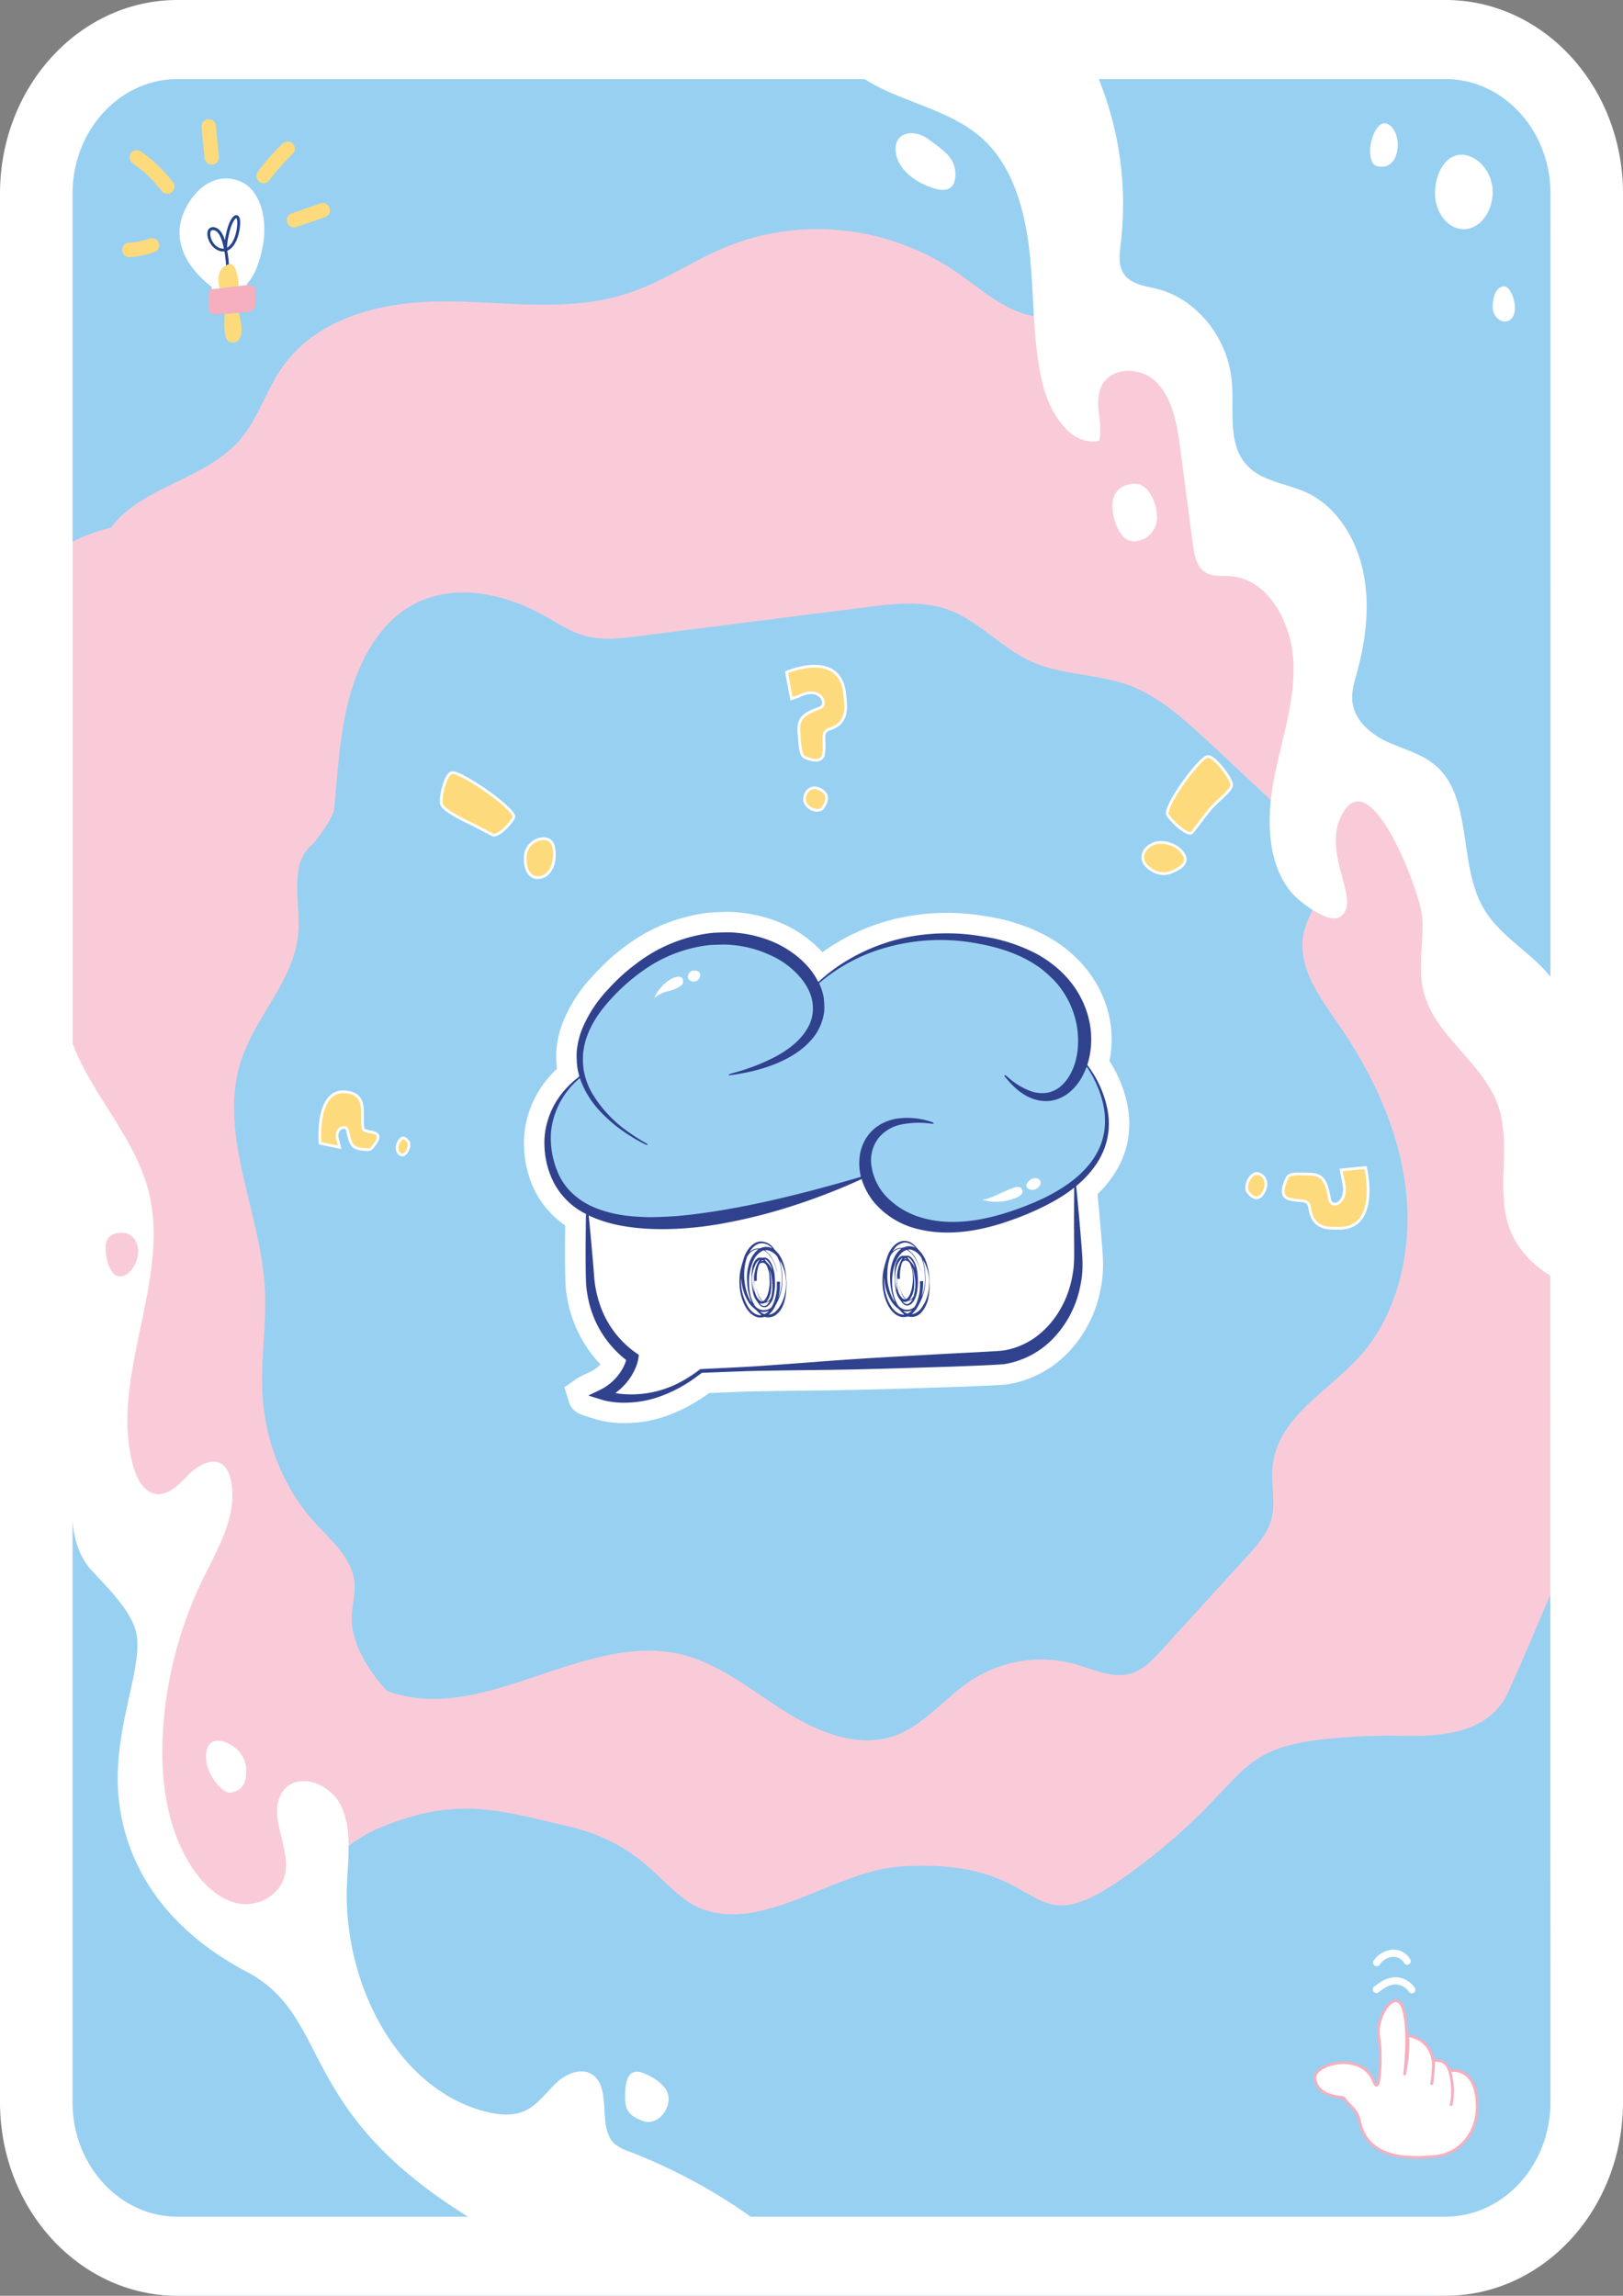 <svg id="Verso" xmlns="http://www.w3.org/2000/svg" viewBox="0 0 595.28 841.89"><rect x="0" y="0" width="595.28" height="841.89" fill="#808080" stroke="none"/><defs><style>.cls-1{fill:#98d0f2;}.cls-2{fill:#f9cbd8;}.cls-3,.cls-7{fill:#fdda7c;}.cls-3{stroke:#fff;}.cls-3,.cls-5{stroke-miterlimit:10;}.cls-4,.cls-5{fill:#fff;}.cls-5{stroke:#f5afbe;}.cls-6{fill:#27438d;}.cls-8{fill:#f5afbe;}.cls-9{fill:#9ad1f3;}.cls-10{fill:#30428e;}</style></defs><g id="Carte"><rect class="cls-1" x="3.84" y="10.11" width="581.51" height="831.78" rx="61.19"/><path class="cls-2" d="M566,432.17c-3.06-43.64-48.54-77.08-42.21-120.29.77-5.26,2.31-10.36,3.32-15.55.37-1.92,2.44-5,.82-5.81-59.63-31.18-29.09-55.27-36.26-62.6-2.8-2.86-5.55-5.79-8.14-8.87-14.69-17.42-24.22-39.18-36.55-58.66s-29-37.7-50.34-42c-7.32-1.48-14.93-1.25-22-3.63-8.77-3-16-9.59-23.79-14.92-25-17.16-57.46-20.62-85-9.08-11.79,4.94-22.65,12.42-34.71,16.53-21.57,7.36-44.79,3.36-67.38,3.24s-47.69,5.3-61,25.29c-5.25,7.9-8.21,17.51-14.19,24.76C75.86,176,52,178.17,40.72,193.49a69.64,69.64,0,0,0-17.85,7.08c-3,70.3-20,152.42-2.62,187.8,10.86,22.08,19,44.63,17.06,69.21-2,25.35-14.89,48-21,72.54A70.42,70.42,0,0,0,14,543.88a36.86,36.86,0,0,0,1,10.68c1.49,5.9,12.25-6,15.71-1.11,2.63,3.7,23.8,25,26.35,31.49,3.93,10.09-9.91,35.77-6,45.71s17.18,62.75,24.36,70c18.53,18.8,39.8-20.3,63.4-30.19,28.69-12,43.83-6.62,68.58-1,31.46,7.09,35.69,25.68,50.91,30.86,22.93,7.81,48-14.26,72-15.85,60.25-4,41.7,35.79,90.82-2.6,43.13-33.7,27.24-43.69,85.61-45.41,11.3-.33,37.61,3.55,46.48-16.07C567,590,567.81,584.12,576.47,570.48c15-23.65-2.39-57,7.46-83.72C590.17,469.83,567.3,450.37,566,432.17Zm-67.64,65.62c-11.76,12.87-30.06,22.22-31.64,40.35-.55,6.28,1.18,12.79-.39,18.87-1.39,5.33-5.1,9.5-8.67,13.42l-31.33,34.38c-3.26,3.58-6.72,7.3-11.15,8.76-6.83,2.25-14-1.36-20.87-3.32a46.72,46.72,0,0,0-38.74,6.4c-9.16,6.21-16.57,15.71-26.74,19.61-13.37,5.12-28.15-.71-40.45-8.38s-23.93-17.41-37.72-21c-36.07-9.27-73.74,26.43-108.75,13.15,0,0-13.75-13.85-12.88-27.84.24-3.88,1.27-7.72,1-11.59-.73-9.12-8.28-15.39-14.21-21.84-11.19-12.17-18.21-28.81-19.44-46-1-13.49,1.53-27.06.75-40.56C95.48,444,79.77,415.59,88.44,388.9c5.44-16.7,19.89-29.76,21-47.45.65-10.91-3.27-24.32,4.53-31.16,1.87-1.64,8.26-10.41,8.58-13.62,1.37-13.66,2-27.51,5.54-40.69s10.32-25.94,21.14-32.9c15-9.66,34.49-6.13,50,2.5,5,2.76,9.76,6,15.15,7.54,6.47,1.83,13.29,1,19.93.15l83.64-10.63c10.09-1.29,20.58-2.53,30.19,1.08,10.84,4.06,19.18,13.79,29.74,18.7,11.41,5.3,24.46,4.55,36.21,8.9,11.38,4.23,20.82,13,30,21.5l29.19,27.28c6,5.61,12.53,12.47,12.23,21.11-.27,7.54-5.77,13.65-7.34,21-2.52,11.85,5.46,22.92,12.19,32.6,12.44,17.88,22.43,38.42,25.18,60.69S512.9,481.91,498.38,497.79Z"/><g id="Lettre"><path class="cls-3" d="M309.89,255.26c-1.19-17.56-21.42-8.73-21.42-8.73l1.82,9.71s2.72-.92,3.68-1.36c7-3.2,10,3.57,6.69,4.75-6.41,2.31-8.06,4-7.61,9.29.3,3.56.38,8,2,8.74,3.77,1.76,6.53,1.56,7-1.13.87-4.83-1.24-8.14,2.19-9.18C311.7,265.09,310.09,258.28,309.89,255.26Z"/><path class="cls-3" d="M301.83,290.11c-4.93-3.67-7.94,2-6.31,4.61s5,3,6.06,1.76C303.54,294,303.82,291.6,301.83,290.11Z"/><path class="cls-3" d="M490.53,450.42c15.89.71,10.31-22.28,10.31-22.28l-8.93.88s.52,3.05.8,4.15c2.06,8-4.35,10.43-5,6.72-1.34-7.23-2.63-9.21-7.46-9.32-3.23-.08-7.2-.49-8.07,1.19-2,3.9-2.16,6.93.2,7.76,4.24,1.5,7.44-.41,8,3.43C481.51,451.27,487.8,450.3,490.53,450.42Z"/><path class="cls-3" d="M462.94,438c3.64-5-.79-8.84-3.13-7.34s-3.13,5.14-2.17,6.39C459.46,439.48,461.46,440.05,462.94,438Z"/><path class="cls-3" d="M128,400.59c-12.5-2.65-10.62,18.63-10.62,18.63l7.18,1.52s-.39-1.79-.61-2.44c-1.6-4.76,3-6,3.49-3.83,1,4.26,1.21,6.49,5.06,6.92,2.56.3,3.19.42,3.93-.45,6.39-7.41-2.87-4.89-3.28-7.13C132.28,408.94,134.92,402.05,128,400.59Z"/><path class="cls-3" d="M146.65,418.13c-2.45,3.39.08,6.21,1.58,5.22s2.15-3.52,1.62-4.43C148.84,417.2,147.64,416.75,146.65,418.13Z"/><path class="cls-3" d="M165.81,283.34c-2.63.46-4.56,9.79-3.85,11.66s5.92,4.79,10.38,6.83c.71.33,7.5,3.85,8.19,4.26,2.21,1.3,8.34-5.73,7.94-6.83C186.93,295,168.64,282.84,165.81,283.34Z"/><path class="cls-3" d="M198.63,307.59a7,7,0,0,0-6,7.19c0,4.13,1.52,7.05,4.63,7.05s5.61-2.75,6-7.14C203.53,310.58,202.92,307.19,198.63,307.59Z"/><path class="cls-3" d="M442.75,277.46c2.6-.62,9.07,8.33,9,10.35s-4.3,5.05-7.77,8.73c-.56.6-6.16,8-6.66,8.66-1.62,2.1-9.22-5.65-9.22-6.83C428.14,293.79,440,278.12,442.75,277.46Z"/><path class="cls-3" d="M423.57,309.24c3-1,8.27.3,10.54,4,2.1,3.44-1.57,5.32-4.46,6.56s-6.39.53-9.15-2.32S419.45,310.59,423.57,309.24Z"/></g><path class="cls-4" d="M245.18,770.73c-.73,4.91-5.35,8.76-9.61,7s-6.32-3.32-6.32-8.58.73-11.38,6.93-8.84C240.43,762.07,246,765.55,245.18,770.73Z"/><path class="cls-4" d="M90.25,648.27c.35,5.67-1.42,8.4-5.67,9.09-2.47.4-7-4.54-8.55-9.7-.53-1.7-1.47-8.55,3-9.24C83.32,637.78,89.89,642.24,90.25,648.27Z"/><path class="cls-4" d="M350.43,63.86c0,6.12-3.9,6.52-8.39,5.06-5.87-1.91-13.56-6.79-13.56-14.44,0-6.12,6.9-7.2,12-3.46C345.68,54.88,350.43,57.74,350.43,63.86Z"/><path class="cls-4" d="M547.49,70.39c0,7.14-4.63,13.65-10.58,13.65S526.33,78,526.33,70.84s3.77-14.1,9.72-14.1S547.49,63.25,547.49,70.39Z"/><path class="cls-4" d="M512.59,54.46c-.47,4.08-2.64,6.67-5.6,6.67s-4.09-.89-4.44-5c-.36-4.32,2.22-10.91,5.17-10.91S513.13,49.62,512.59,54.46Z"/><path class="cls-4" d="M555.63,113c0,3.14-1.67,4.93-3.71,4.93s-4.43-2.19-4.43-5.33.79-7,3.86-7.58C553.35,104.62,555.63,108.83,555.63,113Z"/><path class="cls-4" d="M530.17,0H65.11C29.15,0,0,31.79,0,71V770.88c0,39.22,29.15,71,65.11,71H530.17c36,0,65.11-31.79,65.11-71V71C595.28,31.79,566.13,0,530.17,0ZM65.11,812.88c-21.24,0-38.51-18.84-38.51-42V557.78c.62,6.77,2.44,13.05,6.82,17.88,5.63,6.21,15.14,15.17,16.67,23.74,2.33,13-9,35.2-6.56,60,1.65,16.45,10,44.13,46.9,63.64,31.69,16.75,17.34,50.27,81.24,89.84ZM45,452.08c3.44,0,6.22,3.59,5.61,8-.51,3.7-3.15,8-6.58,8s-4.94-5.45-5.25-9.18C38.3,453,41.58,452.08,45,452.08Zm523.67,318.8c0,23.16-17.28,42-38.51,42H275.35a204.47,204.47,0,0,0-44.81-24,15,15,0,0,1-5.25-2.85c-6.26-6-.87-19.76-7.69-25-4-3-9.56-.83-13.29,2.54s-6.7,7.87-11.07,10.15c-4.59,2.39-10,1.92-15,.67-32.29-8.14-52.43-46.9-51-83,.4-9.84,2-20.31-2.11-29.1s-17.11-12.93-21.91-4.59c-5,8.69,3.66,20.08,1.24,30-1.79,7.33-9.62,11.49-16.5,10.4s-12.68-6.3-16.89-12.33C60.87,671,58.5,651.28,59.9,632.82a148.42,148.42,0,0,1,14.62-54c5.66-11.52,13.09-24,10-36.57a9.62,9.62,0,0,0-2.23-4.58c-3.56-3.58-9.33-.65-12.9,2.91s-7.52,8.06-12.31,7.25c-4.55-.77-7.18-6-8.43-10.86-8.43-32.59,14.16-67.63,5.81-100.24-5.09-19.86-21-35.58-27.85-54.14V71c0-23.16,17.27-42,38.51-42h252c13.32,8.6,31.75,11,43.85,22.43,10.9,10.3,15.2,26.66,16.78,42.3s1,31.64,4.62,46.87c2.61,11,10.54,23.3,20.78,21,1.48-6.17-1.7-13,.44-19,3-8.38,14.95-8.45,20.86-2.15s7.4,15.9,8.56,24.82q2.23,17,4.46,34c.49,3.76,1.2,7.94,4,10.16s6.76,1.62,10.29,1.92c13.32,1.14,22,16.88,22.64,31.44s-4.4,28.6-7.13,42.88-2.66,30.73,6.33,41.52c3.18,3.82,13.78,11.69,17.85,9.06,8.78-5.68-8.13-24.12,1.63-39,10.5-16,27.79,30,28.52,38.82s-1.53,17.89.32,26.53c3.72,17.43,22.36,26.72,27.8,43.61,4.57,14.2-1.23,30.7,4.06,44.6,2.86,7.51,8.35,12.85,14.84,17Zm0-412.72c-1.16-1.37-2.37-2.71-3.64-4-7.22-7.15-16.21-12.59-21.25-21.7C535,316.66,540,293,527.05,281.17c-5.13-4.69-12-6.28-18.14-9.1s-12.39-8-12.94-15.28c-.25-3.37.78-6.68,1.67-9.92,3.32-12.06,4.92-25,2.34-37.26s-9.81-23.8-20.4-28.81c-7.94-3.76-17.86-4.18-23.34-11.5-5.92-7.9-3.5-19.48-4.46-29.63-1.49-16-13.09-30.23-27.46-33.74-4.59-1.12-10.05-1.71-12.48-6.1-1.73-3.15-1.19-7.12-.75-10.76A122.14,122.14,0,0,0,403,29H530.17c21.23,0,38.51,18.84,38.51,42Z"/><path class="cls-4" d="M416.37,177.39c-4.81,0-8.35,2.79-8.35,8s2.81,13.08,7.62,13.08a8.58,8.58,0,0,0,8.7-8.87C424.34,184.39,421.17,177.39,416.37,177.39Z"/></g><g id="Main"><path class="cls-4" d="M505.92,720.59a6.68,6.68,0,0,1,4.82-3,4.45,4.45,0,0,1,4.19,2.22,1.33,1.33,0,0,0,2.38-1.18,7.06,7.06,0,0,0-6.68-3.67,9.28,9.28,0,0,0-6.9,4.17A1.33,1.33,0,0,0,505.92,720.59Z"/><path class="cls-4" d="M519,729.08a8.76,8.76,0,0,0-6.87-4c-3.12-.15-5.68,1.6-8.07,3.38a1.33,1.33,0,1,0,1.74,2c1.73-1.29,3.7-2.79,6-2.74a6.05,6.05,0,0,1,4.86,2.52,1.37,1.37,0,0,0,1.77.6A1.34,1.34,0,0,0,519,729.08Z"/><path class="cls-5" d="M482.25,762.1c-.57-5.16,17.2-10.16,21.61,1.19,2.54,6.51,2.84-11.68,1.91-16-1.43-6.62,4.63-16.68,7.88-12.62s2.3,20.4,1.47,26.31c0,0,1.89-9.21,1.17-14.54,6.87,1.12,9.29,6.08,9.43,10.69,0,0-.25,5.75-.49,6.62-.49,1.74.71-3.3.57-8.24,3.65,0,4.85,1,5.86,3.83,1.47,4.11,1.22,10.52.61,12.37a25.08,25.08,0,0,0-.61-12.37c6.42-.71,10.11,4,10.15,13.18s-6,17.44-15.72,18.29-24.42,1.11-27.44-12.93c-.92-4.27-2.55-4.37-5.45-8.15a1.65,1.65,0,0,0-1.21-.66C489.71,768.9,482.89,768,482.25,762.1Z"/></g><g id="Ampoule"><path class="cls-4" d="M77.54,105.14c-11.61-9.12-14-19.33-9.67-28.27s12-13.56,20-10.46S100,82.65,94.32,97.66a17.86,17.86,0,0,1-3.71,6.39l.49,2.67L78.15,108.3Z"/><path class="cls-6" d="M83.42,97.85c-.51,0-.53-.49-.55-.85l0-.56c-.12-1.15-.28-2.67-.54-4.24A4.52,4.52,0,0,1,80.49,92c-3.18-1-4.89-5-4.32-7.18a2,2,0,0,1,2.59-1.44c1.82.42,3,2.33,3.71,4.71.12-.73.29-1.58.51-2.61.91-4.13,2.45-6.78,3.86-6.57.66.1,1.41.79,1.22,3.56-.22,3.2-1.34,7.23-3.83,9a4.85,4.85,0,0,1-.86.47c0,.34.09.68.15,1a32,32,0,0,1,.38,3.37v.09L84,97c0,.37,0,.87-.52.88ZM78.07,84.38a.84.84,0,0,0-.87.74c-.45,1.68,1,5.13,3.59,5.89a3.4,3.4,0,0,0,1.32.15c-.61-3.18-1.66-6.27-3.6-6.72A1.85,1.85,0,0,0,78.07,84.38ZM86.67,80c-.3,0-1.69,1.38-2.65,5.75a23.12,23.12,0,0,0-.73,5.05,3.13,3.13,0,0,0,.34-.21c1.79-1.24,3.11-4.44,3.37-8.15.12-1.85-.22-2.39-.32-2.44Z"/><path class="cls-7" d="M80.76,106.36c-.79-2.8-1.63-7.48,2.74-9.36,3.53-1.52,4.13,7,4,9S80.76,106.36,80.76,106.36Z"/><path class="cls-7" d="M82.61,112.86s-1.29,10.87,1.22,12.33,7.29-.08,3.16-12.33S82.61,112.86,82.61,112.86Z"/><path class="cls-8" d="M91.34,114.38c-3.25.3-9.14.84-12.59.83a2.16,2.16,0,0,1-2.24-2c-.09-1.25,0-3.84-.06-5.09A1.82,1.82,0,0,1,78.12,106c3.12-.21,9.87-1.25,13-1.47,1.16-.07,2.57.61,2.64,1.77s-.07,4,0,5.17A3.23,3.23,0,0,1,91.34,114.38Z"/><path class="cls-7" d="M80.33,57.72,79.2,46.34a2.83,2.83,0,0,0-.77-1.87,2.71,2.71,0,0,0-1.88-.78,2.68,2.68,0,0,0-2.65,2.65L75,57.72a2.82,2.82,0,0,0,.78,1.87,2.64,2.64,0,0,0,4.52-1.87Z"/><path class="cls-7" d="M99,65.88c.33-.44.67-.87,1-1.31-.09.13-.29.37-.08.1l.28-.36.51-.64c.69-.85,1.39-1.68,2.12-2.5,1.44-1.64,3-3.22,4.54-4.73a2.68,2.68,0,0,0,0-3.75,2.71,2.71,0,0,0-3.75,0A82,82,0,0,0,94.41,63.2a2.68,2.68,0,0,0,1,3.63,2.72,2.72,0,0,0,2,.27A3.13,3.13,0,0,0,99,65.88Z"/><path class="cls-7" d="M63.67,67.12a51.9,51.9,0,0,0-12.2-11.69,2.66,2.66,0,0,0-3.62,1A2.71,2.71,0,0,0,48.8,60c.53.37,1.06.74,1.59,1.13l.31.24c.51.38-.29-.23,0,0s.52.4.77.61c1,.8,1.94,1.64,2.85,2.51s1.76,1.75,2.59,2.67c.43.48.86,1,1.27,1.48.19.22.37.45.55.68s.21.25.3.38l-.17-.22a3.55,3.55,0,0,1,.23.31A3,3,0,0,0,60.68,71a2.74,2.74,0,0,0,2-.27c1.09-.7,1.85-2.44,1-3.63Z"/><path class="cls-7" d="M55.05,87.39a29.79,29.79,0,0,1-6,1.48l.71-.1c-.77.1-1.53.17-2.3.22a2.65,2.65,0,1,0,0,5.3,31.28,31.28,0,0,0,9-1.79,2.85,2.85,0,0,0,1.59-1.22,2.74,2.74,0,0,0,.27-2,2.69,2.69,0,0,0-3.27-1.85Z"/><path class="cls-7" d="M108.54,83.3l10.53-3.63a2.65,2.65,0,1,0-1.41-5.11l-10.53,3.63a2.65,2.65,0,0,0,1.41,5.11Z"/></g><g id="LOGO"><path class="cls-4" d="M228.89,521.87a37.23,37.23,0,0,1-8.84-1c-.66-.16-2.39-.68-3.72-1.09-3.79-1.15-6.53-2-7.71-5.84l-1.6-5.2,4.44-3.13a22,22,0,0,1,3.34-1.73c1.21-.58,2.39-1.18,2.63-1.31a11,11,0,0,0,2.8-2.26c-.67-.69-1.31-1.4-1.88-2.07a47.26,47.26,0,0,1-10.2-21.52,41.66,41.66,0,0,1-.78-7.36c-.18-4.32-.14-12.73-.07-20A33.71,33.71,0,0,1,194.6,433a39.52,39.52,0,0,1-2.4-12.88,33.25,33.25,0,0,1,.27-5.59,37.53,37.53,0,0,1,6.41-16.38,41.22,41.22,0,0,1,5.38-6.22c-.09-.83-.15-1.71-.2-2.86a28.36,28.36,0,0,1,0-4,36.64,36.64,0,0,1,3.07-11.82,55,55,0,0,1,10.48-15.57A79.28,79.28,0,0,1,229.33,347,63.16,63.16,0,0,1,260,334.69a84.94,84.94,0,0,1,8.57-.26,53.07,53.07,0,0,1,14.12,2.63,44.28,44.28,0,0,1,18.95,12.12l.85-.6A76.82,76.82,0,0,1,333,336a83,83,0,0,1,28.05-.09,69.52,69.52,0,0,1,22.82,7.33c11.82,6.52,19.92,16.72,22.79,28.74a39.54,39.54,0,0,1,.26,17.11,46.26,46.26,0,0,1,6.71,16.7c2.13,11.94-1.69,23-11.08,32.14.37,3.84.91,9.78,1.19,13.21l.47,5.77c.58,7,.45,10.93-.55,15.95a45.92,45.92,0,0,1-11.09,22.26,39.3,39.3,0,0,1-22.64,12.46c-2.59.46-18.73,1-23.61,1.16-26.42.84-33.91,1-47.13,1.17-10.35.12-13.34.16-21.6.3-1.37,0-6.33.19-11.24.38l-6.3.25a58.91,58.91,0,0,1-14.19,7.86,46,46,0,0,1-14.77,3.13C230.34,521.86,229.61,521.87,228.89,521.87Zm-6.55-75.41c-.14,10.78-.13,18.69,0,22.29a26.55,26.55,0,0,0,.53,5.2,30.25,30.25,0,0,0,10.71,18.33,8.15,8.15,0,0,1,3.56,6.19c0,.73.11,2.49-1.89,6.3-.3.57-.61,1.12-1,1.66a33.06,33.06,0,0,0,6.18-1.73,45,45,0,0,0,11-6.18l3.37-2.49,10.91-.42,3.39-.13-.09-1.56q2.4-.15,5-.27l.09,1.66,3.16-.09c8.33-.15,11.33-.19,21.72-.31,13.1-.15,20.54-.33,46.82-1.16,12.58-.4,20.24-.8,21.6-1A24.32,24.32,0,0,0,381.52,485a31,31,0,0,0,7.42-15c.63-3.19.83-5.64.32-11.82l-.47-5.78c-.38-4.61-1.17-13.13-1.43-15.6,0-.17,0-.3-.05-.4l-1.16-5.63,4.43-2.16c6.92-6,9.63-12.6,8.29-20.14a32.31,32.31,0,0,0-5.62-12.78L390.62,392l1.31-4.76a24.46,24.46,0,0,0,.14-11.82c-1.9-8-7.24-14.56-15.44-19.08a54.76,54.76,0,0,0-17.94-5.66,68.22,68.22,0,0,0-23,0,62,62,0,0,0-24.61,10.13,61.37,61.37,0,0,0-5.79,4.66l-7.36,6.36-4.83-9c-2.6-4.86-8.51-9.39-15.08-11.54a37.84,37.84,0,0,0-10.22-1.9c-1-.05-5.13.08-6.11.19a48.38,48.38,0,0,0-23.5,9.54,63.29,63.29,0,0,0-9.5,8.57,40.67,40.67,0,0,0-7.79,11.42,21.92,21.92,0,0,0-1.89,7.19,17.84,17.84,0,0,0,0,2,13.09,13.09,0,0,0,.46,3.46,11.84,11.84,0,0,1,.47,2.46v.11a8,8,0,0,1-3.62,6.86,26.32,26.32,0,0,0-5.16,5.43,22.33,22.33,0,0,0-3.84,9.7,18.79,18.79,0,0,0-.16,3.38,24.54,24.54,0,0,0,1.53,8.13,19,19,0,0,0,8.91,10.27l4.9,2.51-.15,4.75C222.36,445.87,222.35,446.23,222.34,446.46Z"/><g id="Couleur"><path class="cls-4" d="M215.73,442.9s-3.25,42.63,15.68,54c-.08,6,.41,9.4-11.83,14.56,13.44,2.66,24,.93,37.47-8.73,18.62-3.45,64.21-1.16,94.63-3.35,27.57-2,40.9-7,43.73-35,0,0-1.09-29.64-1.7-39.06S215.73,442.9,215.73,442.9Z"/><path class="cls-9" d="M292.44,439.18c-113.26,27.94-90.42-28.25-88.11-34,2.17-5.47,4.24-6.16,9-10.67-3-22.47,16.26-36.11,16.26-36.11,25-26.3,67.43-10.84,68.8,4.18a58.51,58.51,0,0,1,9.22-7.93c3.43-2.33,34.61-24.76,76.27-.94,19.41,11.1,12.75,32.21,11.33,33.79,1.51.42,3.67,2,6.33,8.34,13.14,27.51-9.77,45.39-36.51,51.61-30.44,7.09-40.36-3.1-47.34-16.89C317.73,430.56,309.66,435.25,292.44,439.18Z"/><g id="Reflet"><path class="cls-4" d="M248.05,358.25c-3.41.81-7.08,4.9-8,7.67a11.53,11.53,0,0,1,4.84-2.39c3.77-1,5.33-2.21,5.53-2.85C250.83,359.42,250.35,357.72,248.05,358.25Z"/><path class="cls-4" d="M254.44,355.93c-1.12.05-1.69.68-2.07,1.82a1.38,1.38,0,0,0,0,.92,2.15,2.15,0,0,0,2.21,1.28,2.43,2.43,0,0,0,2.25-2.37C256.76,356.44,255.9,355.87,254.44,355.93Z"/></g><g id="Reflet-2" data-name="Reflet"><path class="cls-4" d="M371.42,439.7a18.61,18.61,0,0,1-11.13.29c3.13-.6,4-1.18,8.28-3.12s5.39-2,6.1-.95C375.19,436.75,375.72,438.37,371.42,439.7Z"/><path class="cls-4" d="M380.18,435.88a2.69,2.69,0,0,1-3.4-.29c-.7-.83-.11-1.86.77-2.67,1.05-1,2.91-1.22,3.79-.17S381.3,435.25,380.18,435.88Z"/></g></g><g id="Contour"><path class="cls-10" d="M396.73,457.52c-.13-1.67-.34-4.27-.47-5.77-.37-4.58-1.17-13.32-1.45-15.87-.2-1.57-.2-1.28-.63-1.11-.09,0-.18-.32-.21,1.73,0,.61,0,1.47,0,2.42-.06,6-.06,11.67,0,17.91s-.07,8.26-.86,12.11a36.9,36.9,0,0,1-5.68,13.51,33.5,33.5,0,0,1-6,6.64,27.79,27.79,0,0,1-11.69,5.83c-2.11.45-2.09.44-12.39,1-5.31.26-12.2.62-15.3.8l-11,.62c-13.79.78-21.43,1.28-32.3,2.11-10.56.8-14.18,1.06-21.69,1.58-1.59.1-6.81.39-11.57.62l-8.67.42-.42.33a49.08,49.08,0,0,1-7.09,4.54A38,38,0,0,1,227,511.06c-.57-.08-1.08-.17-1.16-.19s0-.14.56-.58a21.73,21.73,0,0,0,6.62-8.47,14.86,14.86,0,0,0,1.13-3.78c.09-.57.16-1.07.16-1.12a4,4,0,0,0-.81-.64,35.52,35.52,0,0,1-13.64-18.39,41.38,41.38,0,0,1-2-10.61c-.36-4.78-1.48-17.25-1.84-20.52,0-.38-.24-2.43-.46-4.84a1.7,1.7,0,0,0-.54-.17c0,2.37-.1,4.13-.12,4.47-.14,11-.13,19.06,0,22.84a35,35,0,0,0,.66,6.29A37.95,37.95,0,0,0,229,498.2a4,4,0,0,1,.67.59,14.69,14.69,0,0,1-1,2.5,19.09,19.09,0,0,1-7.61,7.88c-.38.21-1.7.88-3,1.48l-2.28,1.11s5.24,1.65,6,1.84a31.77,31.77,0,0,0,8.95.73,38.32,38.32,0,0,0,12.42-2.63,52.17,52.17,0,0,0,12.76-7.15l1.52-1.12,8.6-.33c4.73-.19,9.86-.35,11.4-.38,8-.14,11.08-.19,21.64-.31,13.26-.15,20.85-.34,47-1.16,11.46-.37,21.24-.82,22.56-1.05A32,32,0,0,0,387,490.05a38.26,38.26,0,0,0,9.26-18.65C397.15,467.12,397.26,463.86,396.73,457.52Z"/><path class="cls-10" d="M406.25,407.11a39.53,39.53,0,0,0-6.94-15.87l-.5-.69.35-1.27a31.61,31.61,0,0,0,.2-15.56c-2.39-10-9.07-18.37-19.11-23.91a62.17,62.17,0,0,0-20.38-6.49,75.88,75.88,0,0,0-25.53.05,69.88,69.88,0,0,0-27.55,11.36,67.31,67.31,0,0,0-6.47,5.2l-.19.16-.42-.78c-3.53-6.6-10.88-12.35-19.35-15.13a45.84,45.84,0,0,0-12.17-2.26c-1.39-.07-6,.07-7.32.22a56,56,0,0,0-27.11,10.95,69.54,69.54,0,0,0-10.6,9.57,47.73,47.73,0,0,0-9.14,13.5,28.71,28.71,0,0,0-2.48,9.47,23.37,23.37,0,0,0,0,3.06,20.27,20.27,0,0,0,.67,4.94c.15.56.26,1.05.26,1.08a4,4,0,0,1-.65.56,34.05,34.05,0,0,0-6.8,7.12,29.87,29.87,0,0,0-5.12,13.06,26.32,26.32,0,0,0-.21,4.46,31.65,31.65,0,0,0,2,10.51,26.61,26.61,0,0,0,12.43,14.35l2.39,1.22a48.84,48.84,0,0,0,10.8,3.38c10,1.95,22.74,1.81,36.06-.41a198.69,198.69,0,0,0,27.36-6.76,232.22,232.22,0,0,0,24-9.22c.68-.32,1.26-.58,1.3-.58s.05,0,.05.09a9,9,0,0,0,.29.94,25.34,25.34,0,0,0,4,7.19,30.23,30.23,0,0,0,16.52,10.14c9.11,2.24,19.67,1.42,31.42-2.43,10-3.29,18.9-7.61,24.87-12.17l1.56-1.21.82-.72C404.41,426.49,408.06,417.27,406.25,407.11Zm-1.67,9.9c-2.44,10-11.57,18.37-26.6,24.5-12.75,5.2-23.53,7.29-32.91,6.36-7.4-.73-13.55-3.25-18.28-7.48a20.7,20.7,0,0,1-7.25-13.58,13.38,13.38,0,0,1,2.81-9.64,14.48,14.48,0,0,1,8.81-4.91,31.41,31.41,0,0,1,10.13-.24c.89.1,1.06.1,1.14,0s.08-.32-.77-.6a27.34,27.34,0,0,0-13.05-1.16c-6.95,1.35-11.66,5.86-13.1,12.54a20.23,20.23,0,0,0,0,7.52c.08.44.16.9.17,1v.24l-.76.23c-1.41.42-6.85,2-9.26,2.64-22.37,6.22-41.14,10-56.77,11.46-2.2.21-8.49.48-10.41.46-8.84-.12-15.24-1.28-20.94-3.77a26.1,26.1,0,0,1-7.55-4.94,22,22,0,0,1-5.37-7.66,32,32,0,0,1-2.52-14.89,29.47,29.47,0,0,1,9.72-19l.84-.76.49,1.31a34.2,34.2,0,0,0,7.61,11.57c1,1.09,3.77,3.58,5,4.54a62,62,0,0,0,8.74,5.77c2.59,1.41,3,1.55,3,1.17,0-.12-.08-.2-.44-.4a76.53,76.53,0,0,1-7.14-4.58,45.91,45.91,0,0,1-12.77-13.87,25.73,25.73,0,0,1-3.14-8.92,30.7,30.7,0,0,1-.16-5.4c.51-5.33,2.62-10.43,6.53-15.74a71.08,71.08,0,0,1,15.27-14.7,51.74,51.74,0,0,1,24.12-9.46c1.38-.15,5.61-.28,7-.21a43,43,0,0,1,12.06,2.34,53.54,53.54,0,0,1,5.08,2.18,30.5,30.5,0,0,1,9.84,7.75c2.92,3.56,4.39,7.23,4.41,11a14,14,0,0,1-1.78,7c-2.29,4.27-6.53,8-12.6,11.14a74.7,74.7,0,0,1-14.43,5.53c-2,.57-2.13.64-2,.91.05.11.12.11.7,0,1-.11,3.49-.52,5.24-.87,10.47-2.07,18.83-6.12,23.8-11.52a19.37,19.37,0,0,0,5.21-10.93,30.9,30.9,0,0,0-.2-5.26,22.68,22.68,0,0,0-1.37-4.49,2.24,2.24,0,0,1-.23-.68s.52-.47,1.1-.94a64,64,0,0,1,22.48-11.83,73.17,73.17,0,0,1,34-1.83c10.26,1.82,17.86,4.84,24.1,9.56a54.94,54.94,0,0,1,4.7,4.31,32.66,32.66,0,0,1,7.75,14.83c1.4,6.18.92,12.83-1.28,17.73s-5.48,7.78-9.48,8.42a12.5,12.5,0,0,1-5.66-.57,26.08,26.08,0,0,1-8.57-5.21c-.84-.71-1.1-.85-1.18-.6s0,.34.89,1.36c3.17,3.86,6.76,6.46,10.34,7.47a13.81,13.81,0,0,0,6.25.37c5.25-1,9.78-5.23,12.27-11.53.31-.77.38-.89.45-.79.27.35,1.34,2.1,1.92,3.15C404.88,402.26,406.28,410.09,404.58,417Z"/><path class="cls-10" d="M284.75,458.9c-.28-.29-.69-.75-.91-1a5.73,5.73,0,0,0-4.53-2.63,5,5,0,0,0-.74,0l-.52.13c-2,.48-3.94,2.58-5,5.3-.32.85-1.26,4.05-1.46,5.05a22.72,22.72,0,0,0-.09,7.89c.93,5.09,3.4,8.71,6.41,9.41a5,5,0,0,0,2.19-.06,1.06,1.06,0,0,1,.74,0,4.71,4.71,0,0,0,3.85-.88,8.34,8.34,0,0,0,1.89-2.17c1.39-2.29,2-5.84,1.85-10.12C288.21,464.8,286.94,461,284.75,458.9Zm.36,2a13.3,13.3,0,0,1,1.41,4.45,28,28,0,0,1,.24,4.82,19,19,0,0,1-.92,4.79c-.28.8-.38,1-.23.39a20.32,20.32,0,0,0,.46-4.33v-1l-.56,0-.57,0,0,1.38a16.71,16.71,0,0,1-1.31,6.64c-.54,1.25-.68,1.46-1.26,1.79a3.54,3.54,0,0,1-2,.6,3.71,3.71,0,0,1-2.17-.5,3.28,3.28,0,0,1-1.64-1.64,14,14,0,0,1-1.49-4.08,27.57,27.57,0,0,1-.35-5.05,19.09,19.09,0,0,1,1.58-6.76,7.53,7.53,0,0,1,3.45-3.77l.33-.12.45.27c1.9,1.16,3.5,3.82,4.42,7.34.13.47.18.62.15.39a16.64,16.64,0,0,0-2.49-6,11.49,11.49,0,0,0-1.93-1.9l-.21-.14.49,0a3.57,3.57,0,0,1,.89.07A6.38,6.38,0,0,1,285.11,460.87Zm-10.05-2a7.27,7.27,0,0,1,2.06-2.23,4,4,0,0,1,3.48-.59,5.19,5.19,0,0,1,1,.38,6.9,6.9,0,0,1,1.49,1.14c.07.12.05.12-.31,0a4.72,4.72,0,0,0-3.58,0,2.29,2.29,0,0,1-1.12.22,4.61,4.61,0,0,0-2.76,1l-.33.26Zm-1.41,3.29a4.93,4.93,0,0,1,3.49-3.94,2.87,2.87,0,0,1,1-.12,1.31,1.31,0,0,1-.26.21,10.94,10.94,0,0,0-3.36,5.84,17.79,17.79,0,0,0-.46,6.1,20.08,20.08,0,0,0,1.31,6.42c.21.56.37,1,.36,1a6.51,6.51,0,0,1-.4-.6C273,473.27,272.26,467,273.65,462.14ZM279,482.3c-1.47.06-3.08-.93-4.36-2.68a18.26,18.26,0,0,1-2.84-10c0-.56,0-.88.05-.7s.09.72.15,1.22a17.52,17.52,0,0,0,2.85,7.84,12.45,12.45,0,0,0,2.11,2.12,5.77,5.77,0,0,1,.81.78,12.44,12.44,0,0,0,1,.95l.53.46H279Zm1.38-.41a5.65,5.65,0,0,1-1.42-.75c-.12-.09-.17-.16-.1-.14a5.42,5.42,0,0,0,2.72-.12,3.84,3.84,0,0,1,.42-.17,3,3,0,0,1-.32.35A3.46,3.46,0,0,1,280.34,481.89Zm1.92.17-.35.06.31-.28a10.63,10.63,0,0,0,2-2.7c.12-.26.43-.87.68-1.36a17.68,17.68,0,0,0,2-8.46,24.33,24.33,0,0,0-.65-6,8.94,8.94,0,0,0-.26-1c-.13-.35.25.26.58.92a17.34,17.34,0,0,1,1.23,3.4,16.74,16.74,0,0,1-.77,10.38C285.8,480,284.09,481.76,282.26,482.06Z"/><path class="cls-10" d="M281.43,461.5a1.92,1.92,0,0,0-1.53-.3,1.08,1.08,0,0,1-.58,0,2.25,2.25,0,0,0-1.17.08,3.1,3.1,0,0,0-1.13.91,7.42,7.42,0,0,0-1,2.1,27,27,0,0,0,.13,9.59,10.79,10.79,0,0,0,.38,1.38,7.39,7.39,0,0,0,1,1.78c.09.11.35.46.57.79a3.61,3.61,0,0,0,1.43,1.39,2.16,2.16,0,0,0,1.79-.07,6.05,6.05,0,0,0,2.39-3.74,20.69,20.69,0,0,0,.51-3.4,33.14,33.14,0,0,0-.19-5.15C283.52,464.18,282.55,462.18,281.43,461.5Zm-2.07.8c.21-.2.3-.2.51-.05s.17.14.17.16l-.43,0-.44,0Zm-2.78,11.19a15.06,15.06,0,0,1-.68-2.89,12.39,12.39,0,0,1,1-6.42,4.82,4.82,0,0,1,1.35-2l.35-.24a2.58,2.58,0,0,1-.28.45,12.11,12.11,0,0,0-1.49,4,14.28,14.28,0,0,0-.3,4.48c.05,1.06.11,2.16.16,2.45l.07.52Zm.89,1.89a8,8,0,0,1-.8-3.25,18.06,18.06,0,0,1,0-3.52c0-.27.05-.19,0,.36v.73l.45,0,.45,0,0-.27c0-.14,0-.51,0-.8a13.31,13.31,0,0,1,.89-5,1.46,1.46,0,0,1,1.71-.46c.67.27,1,.72,1.44,1.94a10,10,0,0,1,.62,3.77,11.92,11.92,0,0,1,0,2.66c-.34,2.64-.93,4.32-1.86,5.25a1.55,1.55,0,0,1-.49.37.85.85,0,0,1-.35-.22,8.72,8.72,0,0,1-1.9-3.93c-.12-.46-.21-.75-.21-.67a15,15,0,0,0,.67,2.52,7,7,0,0,0,1.17,2.06l.32.37-.24,0C278.69,477,278.08,476.46,277.47,475.38Zm4.68,2a4.66,4.66,0,0,1-.58.78,1.59,1.59,0,0,1-2.61.12,1.27,1.27,0,0,1-.28-.29s.13,0,.29,0a1.91,1.91,0,0,0,1.32-.1,5.36,5.36,0,0,1,.78-.23,2.27,2.27,0,0,0,1.08-.51C282.3,477,282.3,477.11,282.15,477.41Zm.73-2a2.91,2.91,0,0,1-1.15,1.75c-.57.38-.7.34-.33-.11a7.57,7.57,0,0,0,1.3-3.19,20.46,20.46,0,0,0-.54-8.39c0-.11,0-.11,0,0a7.22,7.22,0,0,1,.32.87,14,14,0,0,1,.71,3.93A15.46,15.46,0,0,1,282.88,475.43Zm.13-10.06a7.49,7.49,0,0,0-1.63-2.3,7.76,7.76,0,0,1-.95-1.23,1.66,1.66,0,0,1,.56.19,6,6,0,0,1,2,3C283.21,465.72,283.23,465.88,283,465.37Z"/><path class="cls-10" d="M277.26,471.12c0,.07,0,.09.05,0a.14.14,0,0,0,0-.13S277.25,471,277.26,471.12Z"/><path class="cls-10" d="M277.37,471.77c0,.14,0,.19,0,.12a.66.66,0,0,0,0-.24C277.37,471.58,277.36,471.64,277.37,471.77Z"/><path class="cls-10" d="M285.21,467.27a.72.72,0,0,0,0-.25c0-.06,0,0,0,.13S285.19,467.34,285.21,467.27Z"/><path class="cls-10" d="M285.31,467.9a1.07,1.07,0,0,0,0-.25c0-.06,0,0,0,.13S285.29,468,285.31,467.9Z"/><path class="cls-10" d="M285.4,468.49a.14.14,0,0,0,0-.13s0,0,0,.09S285.38,468.55,285.4,468.49Z"/><path class="cls-10" d="M340,463.71a11.44,11.44,0,0,0-2.87-5.15c-.31-.32-.73-.8-.94-1.07a8.9,8.9,0,0,0-2.11-1.86,5,5,0,0,0-3.61-.42c-2,.6-3.69,2.4-4.79,5A44.75,44.75,0,0,0,324,466c-.95,5.38.25,11.29,3,14.6,1.58,1.93,3.69,2.78,5.55,2.25a1.33,1.33,0,0,1,.88,0,4.77,4.77,0,0,0,4.69-1.78,11,11,0,0,0,2.42-5.32,22.62,22.62,0,0,0,.36-6.08A22,22,0,0,0,340,463.71Zm-2.68-3.37a4,4,0,0,1,.91,1.69,17.39,17.39,0,0,1,1,5.65,17.91,17.91,0,0,1-.46,5.6,13,13,0,0,1-.68,2.08s0-.26.09-.55a26.08,26.08,0,0,0,.42-4.77v-.23l-.58,0-.58,0V471a16.91,16.91,0,0,1-1.65,7.66,2.23,2.23,0,0,1-1.18,1.16,4,4,0,0,1-4.19-.22,3.08,3.08,0,0,1-1.3-1.35,15.37,15.37,0,0,1-1.86-6.61c-.44-6,1.71-11.78,4.86-13.12l.4-.18.32.15a8.06,8.06,0,0,1,1.9,1.67,14.82,14.82,0,0,1,2.69,5.67c.14.55.17.64.13.35a18.74,18.74,0,0,0-1.47-4.3,9.91,9.91,0,0,0-2.6-3.25c-.32-.23-.42-.34-.36-.39a3.18,3.18,0,0,1,1.36.11A6.47,6.47,0,0,1,337.28,460.34ZM328,458a5.33,5.33,0,0,1,3.77-2.35,4.35,4.35,0,0,1,.84.06,5.53,5.53,0,0,1,2.7,1.41l.39.38-.49-.18a4.62,4.62,0,0,0-3.43,0,3.26,3.26,0,0,1-1.28.27,4.58,4.58,0,0,0-2.72,1C327.33,458.92,327.36,458.82,328,458Zm-2.53,9.63a17.89,17.89,0,0,1,.81-6.11,4.24,4.24,0,0,1,1-2,4.76,4.76,0,0,1,3-1.67h.35l-.17.13a9.28,9.28,0,0,0-2.71,3.74,16.42,16.42,0,0,0-1.28,7.19,22.58,22.58,0,0,0,1.51,7.89,5.13,5.13,0,0,1,.22.64A13.2,13.2,0,0,1,327,475.3,19,19,0,0,1,325.42,467.64Zm5.52,14.43a4.1,4.1,0,0,1-1.84-.66c-2.1-1.3-3.75-4.29-4.55-8.25a38.59,38.59,0,0,1-.36-4.55,8.73,8.73,0,0,1,.17,1.05,17.56,17.56,0,0,0,2.95,8.2,10.18,10.18,0,0,0,2,2,4.42,4.42,0,0,1,.78.72,8.63,8.63,0,0,0,1,1C331.71,482.16,331.71,482.16,330.94,482.07Zm2.16-.48-.29.15-.45-.21a4,4,0,0,1-1.11-.7,3.71,3.71,0,0,1,.51.06,5.24,5.24,0,0,0,2.21-.19c.4-.16.5-.16.33,0A6.82,6.82,0,0,1,333.1,481.59Zm6.15-4.16c-1.29,2.65-2.81,4.12-4.56,4.45l-.35.06.27-.25a10,10,0,0,0,2.1-2.78l.75-1.47a17.25,17.25,0,0,0,1.69-5.19,19,19,0,0,0,.18-4.62,20,20,0,0,0-.8-5.38c0-.19,0-.19.06-.06s.27.45.46.82a16.83,16.83,0,0,1,.2,14.42Z"/><path class="cls-10" d="M333.28,460.52a3.08,3.08,0,0,0-.93,0c-.34,0-.79,0-1,0a1.43,1.43,0,0,0-.63.07c-1.26.48-2.09,1.84-2.42,3.95a20.2,20.2,0,0,0-.15,4.63c.18,3.93.66,5.81,1.9,7.36a9.53,9.53,0,0,1,.57.81,3.57,3.57,0,0,0,.6.73c2,1.86,4.44-.26,5.15-4.41a25.84,25.84,0,0,0,.07-7.34C336,463.21,334.73,461,333.28,460.52Zm-1.49,1.1.23-.23a1.77,1.77,0,0,1,.27.16l.25.17h-.36a2.07,2.07,0,0,0-.49.07C331.61,461.83,331.64,461.76,331.79,461.62Zm-2.73,10.82c.1.76,0,.68-.27-.29a12.63,12.63,0,0,1,0-7.18,6.78,6.78,0,0,1,2-3.55c.29-.21.28-.14,0,.29a14.5,14.5,0,0,0-1.81,6.17A39.73,39.73,0,0,0,329.06,472.44Zm1.45,3.14c-1-1.24-1.32-2.28-1.44-5.18a18.77,18.77,0,0,1,0-2.24l.06-.43v.63l0,.63h.94l0-.69c-.09-2.12.51-5.22,1.1-5.71a1.5,1.5,0,0,1,1.52-.23,2,2,0,0,1,1,.88c1.18,2.24,1.47,5.95.72,9.33-.4,1.82-1.07,3.16-1.85,3.68l-.23.16-.23-.19a8.6,8.6,0,0,1-2.08-4.36c-.13-.52-.14-.57-.1-.24a13.87,13.87,0,0,0,.72,2.59,6.43,6.43,0,0,0,1.09,1.9l.35.38-.26,0A2.14,2.14,0,0,1,330.51,475.58Zm4,1.16a3.38,3.38,0,0,1-1.14,1.25,1.4,1.4,0,0,1-1.36.07c-.35-.16-1.13-.82-.86-.74a2.11,2.11,0,0,0,1.73-.16,1.68,1.68,0,0,1,.57-.16,2.19,2.19,0,0,0,1-.45C334.72,476.39,334.72,476.4,334.55,476.74Zm1.13-4.31a16,16,0,0,1-.52,2.83,3.07,3.07,0,0,1-1.47,1.47c-.21.06-.21.06.11-.32a8.82,8.82,0,0,0,1.52-4.49,17.13,17.13,0,0,0,0-2.35,18.83,18.83,0,0,0-.56-4,5.67,5.67,0,0,1-.16-.73,5.79,5.79,0,0,1,.51,1.39A19.53,19.53,0,0,1,335.68,472.43Zm-.34-8a6.57,6.57,0,0,0-1.35-1.9,9.44,9.44,0,0,1-.83-1l-.32-.46.19,0a1.78,1.78,0,0,1,.48.22,5.63,5.63,0,0,1,1.83,2.76C335.66,465,335.66,465.12,335.34,464.47Z"/><path class="cls-10" d="M329.65,470.1c0,.08,0,.1.05,0s0-.11,0-.13S329.64,470,329.65,470.1Z"/><path class="cls-10" d="M329.77,470.86c0,.15,0,.21,0,.12a.87.87,0,0,0,0-.28C329.77,470.64,329.75,470.71,329.77,470.86Z"/><path class="cls-10" d="M337.62,466.88a.5.5,0,0,0,0-.21s0,0,0,.13S337.61,467,337.62,466.88Z"/><path class="cls-10" d="M337.72,467.44a1.07,1.07,0,0,0,0-.25c0-.06,0,0,0,.13S337.7,467.51,337.72,467.44Z"/><path class="cls-10" d="M337.78,468.09c0,.13,0,.19,0,.12a.71.71,0,0,0,0-.25C337.79,467.9,337.78,468,337.78,468.09Z"/></g></g></svg>